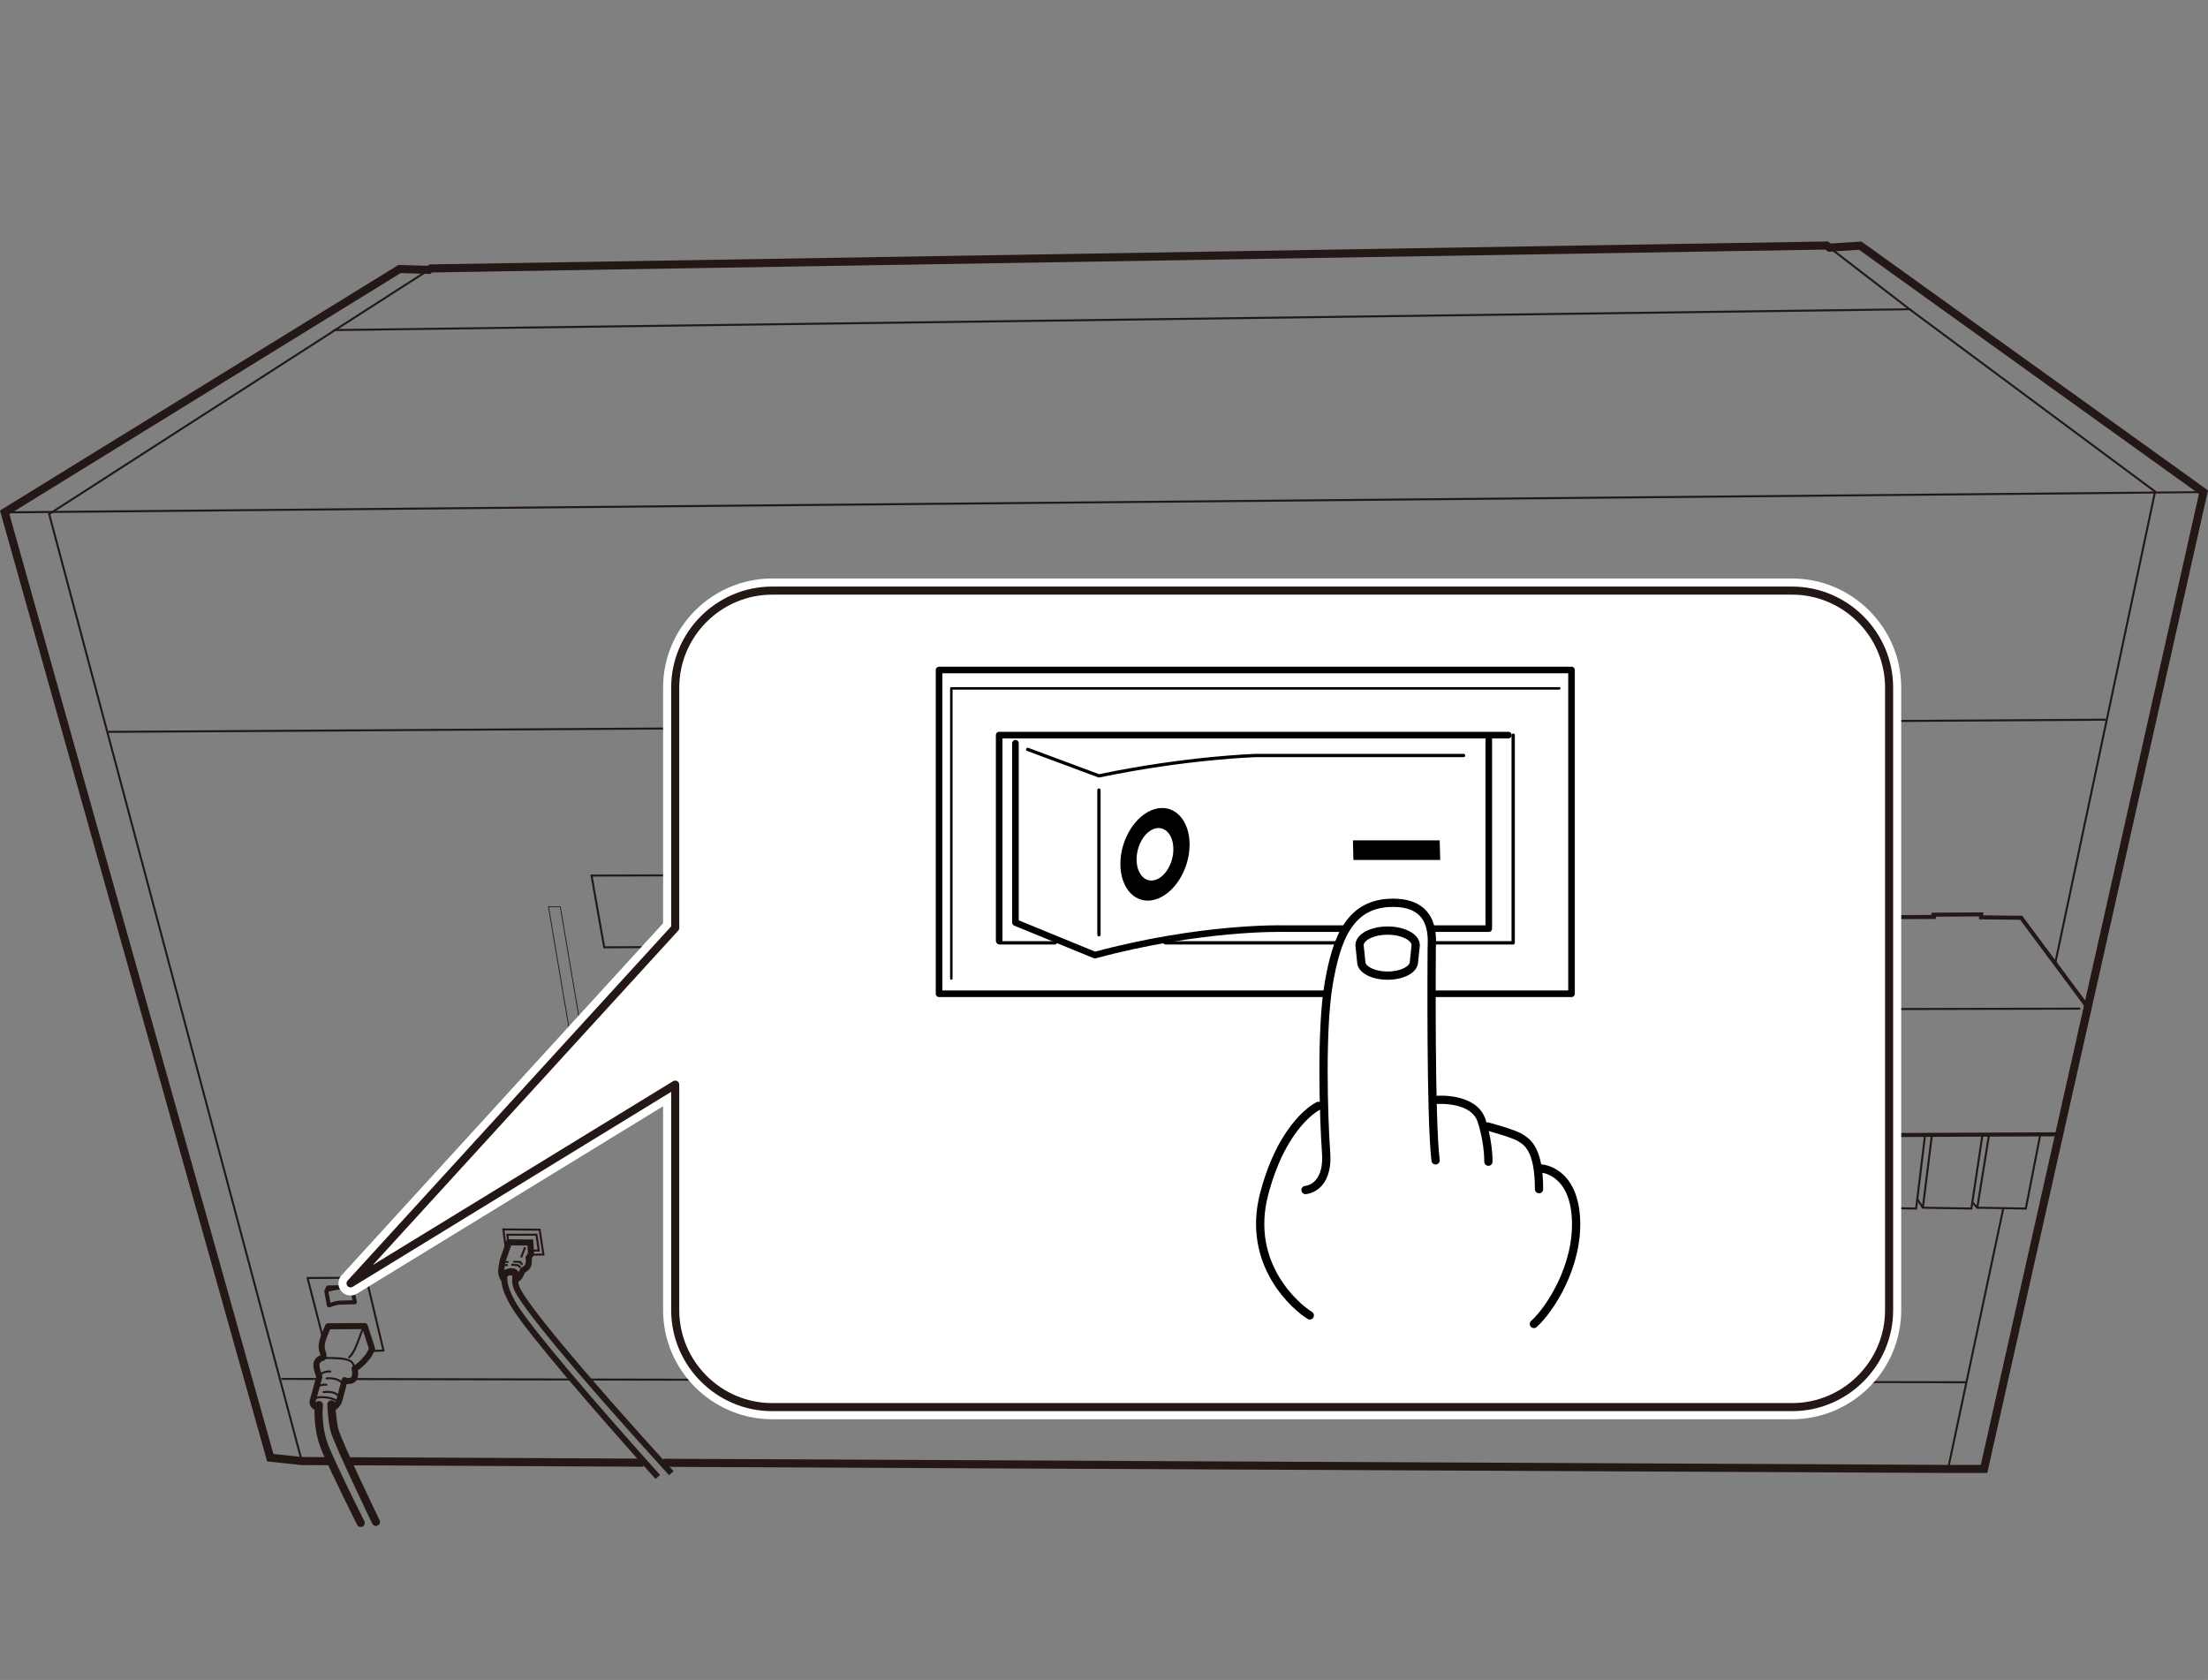 <?xml version="1.0" encoding="UTF-8"?><svg id="_レイヤー_1" xmlns="http://www.w3.org/2000/svg" width="96.396mm" height="73.336mm" viewBox="0 0 273.247 207.881"><rect x="0" y="0" width="273.247" height="207.881" fill="#808080" stroke="none"/><defs><style>.cls-1{stroke-width:.306px;}.cls-1,.cls-2,.cls-3,.cls-4,.cls-5,.cls-6,.cls-7,.cls-8,.cls-9,.cls-10,.cls-11,.cls-12,.cls-13,.cls-14{fill:none;}.cls-1,.cls-3,.cls-4,.cls-5,.cls-7,.cls-15,.cls-8,.cls-10,.cls-11,.cls-16,.cls-13{stroke-linecap:round;stroke-linejoin:round;}.cls-1,.cls-3,.cls-7,.cls-16,.cls-13{stroke:#000;}.cls-2,.cls-4,.cls-5,.cls-6,.cls-15,.cls-8,.cls-9,.cls-10,.cls-12,.cls-14{stroke:#231815;}.cls-2,.cls-6,.cls-9,.cls-12,.cls-14{stroke-miterlimit:10;}.cls-2,.cls-8{stroke-width:.25px;}.cls-17{fill:#000;stroke-width:0px;}.cls-3{stroke-width:.817px;}.cls-5,.cls-14{stroke-width:.75px;}.cls-6{stroke-width:.1px;}.cls-7{stroke-width:.409px;}.cls-15,.cls-16{fill:#fff;}.cls-10,.cls-12{stroke-width:.5px;}.cls-11{stroke:#fff;stroke-width:3px;}.cls-16,.cls-13{stroke-width:1.022px;}</style></defs><line class="cls-9" x1="79.636" y1="180.996" x2="43.071" y2="180.821"/><polyline class="cls-9" points="40.749 180.81 37.347 180.794 33.447 180.376 .583 63.402 49.444 33.288 53.065 33.393 53.309 33.218 226.054 30.381 226.42 30.642 230.214 30.399 272.687 60.895 245.532 181.768 241.076 181.768 82.073 181.008"/><polyline class="cls-2" points="53.065 33.393 41.455 40.843 236.315 38.266 226.42 30.642"/><polyline class="cls-2" points="236.315 38.266 266.699 60.826 254.375 119.034"/><line class="cls-2" x1="247.9" y1="149.601" x2="241.076" y2="181.768"/><polyline class="cls-2" points="37.347 180.794 6.084 63.611 41.524 40.808"/><line class="cls-2" x1=".583" y1="63.402" x2="272.408" y2="60.895"/><path class="cls-12" d="M254.828,140.358l-56.503.261s-1.044.052-1.358-.679l-3.29-11.019.836-14.413s.052-.627.574-.731,4.804-.157,4.804-.157v-.296s5.936,0,5.936,0l.017.348,33.473-.209-.017-.279,5.884-.035-.017.366,4.961.052,7.729,10.392s.574.627.366,1.514"/><polyline class="cls-2" points="193.886 129.966 192.998 141.089 194.67 141.141"/><polyline class="cls-2" points="204.383 140.723 203.234 149.548 197.228 149.444 193.364 136.807"/><line class="cls-2" x1="197.228" y1="149.444" x2="198.325" y2="140.619"/><polyline class="cls-2" points="211.067 140.723 209.918 149.548 203.913 149.444 203.39 148.504"/><line class="cls-2" x1="203.913" y1="149.444" x2="205.009" y2="140.619"/><polyline class="cls-2" points="217.855 140.723 216.707 149.548 210.701 149.444 210.075 148.243"/><line class="cls-2" x1="210.701" y1="149.444" x2="211.798" y2="140.619"/><polyline class="cls-2" points="224.749 140.462 223.6 149.548 217.594 149.444 216.863 148.347"/><line class="cls-2" x1="217.594" y1="149.444" x2="218.691" y2="140.619"/><polyline class="cls-2" points="231.485 140.723 230.336 149.548 224.331 149.444 223.704 148.452"/><line class="cls-2" x1="224.331" y1="149.444" x2="225.427" y2="140.619"/><polyline class="cls-2" points="238.221 140.566 237.125 149.548 231.119 149.444 230.545 148.713"/><line class="cls-2" x1="231.119" y1="149.444" x2="232.216" y2="140.619"/><polyline class="cls-2" points="245.323 140.514 243.966 149.548 237.96 149.444 237.281 148.399"/><line class="cls-2" x1="237.96" y1="149.444" x2="239.057" y2="140.619"/><polyline class="cls-2" points="252.478 140.462 250.702 149.548 244.697 149.444 244.122 148.817"/><line class="cls-2" x1="244.697" y1="149.444" x2="246.159" y2="140.358"/><polygon class="cls-2" points="231.485 163.021 204.539 162.969 206.106 151.011 233.835 151.324 231.485 163.021"/><path class="cls-14" d="M62.317,158.243c-.261-.313-.287-.757-.287-.757-.078-.235.183-1.514.183-1.514l.783-2.245,2.637.026.078,1.41-.287.47s.078.522-.052.914-.653.627-.653.627l-.392.757s-.183.339-.47.366"/><path class="cls-2" d="M62.082,157.773c-.183-.47.992-.705.992-.705,0,0,1.071-.235,1.123.94"/><path class="cls-14" d="M81.403,182.761c-7.52-8.355-15.823-18.016-17.729-21.123-1.651-2.692-1.227-3.864-1.227-3.864,0,0,.339-.366.627-.339s.627.052.757.418c0,0-.221.549.078,1.436.627,1.854,7.363,10.052,19.165,23.003"/><polyline class="cls-2" points="62.604 154.509 62.291 152.133 66.782 152.159 67.252 155.24 65.554 155.266"/><polyline class="cls-2" points="62.943 153.987 62.787 152.786 66.39 152.786 66.677 154.744 65.737 154.744"/><line class="cls-2" x1="62.212" y1="156.18" x2="62.917" y2="156.154"/><polyline class="cls-2" points="63.518 156.128 64.379 156.154 64.641 156.52"/><line class="cls-2" x1="62.134" y1="156.546" x2="62.839" y2="156.546"/><polyline class="cls-2" points="63.283 156.494 64.144 156.572 64.406 156.859"/><path class="cls-8" d="M44.865,164.507l-.591,1.569s-.47,1.384-1.071,1.88"/><path class="cls-5" d="M39.496,174.249c-1.071-.235-.783-.94-.783-.94l.809-2.95s-.313-.757-.366-1.384.496-.888.731-.94.183-.313-.026-.966.235-1.723.235-1.723l.496-1.227,4.543-.026.914,2.82-.392.757s-.888,1.279-1.776,1.671c0,0,.339,1.384-.496,1.514s-.731-.078-.731-.078l-.653,2.48s-.235.809-.888.966"/><path class="cls-8" d="M39.888,168.034s2.216-.02,2.846.157c.653.183.94.235,1.149,1.149"/><polyline class="cls-8" points="39.94 165.449 38.06 158.139 45.319 158.112 47.46 167.121 45.972 167.173"/><path class="cls-10" d="M43.909,161.141s-1.488.052-1.88.052-1.332.339-1.332.339l-.313-1.749.209-.47,2.95-.052.366,1.88Z"/><path class="cls-8" d="M40.384,159.784s.731-.261,1.749-.339"/><path class="cls-8" d="M40.88,169.705s-1.018-.052-1.384.548"/><path class="cls-8" d="M40.41,170.567s1.488-.183,2.037.705"/><path class="cls-8" d="M40.045,172.264s1.488-.261,1.958.653"/><path class="cls-8" d="M40.384,171.35s-.522-.104-1.279.313"/><path class="cls-8" d="M38.635,173.648s-.026-.862,1.41-.757,1.984.548,1.619.992"/><path class="cls-4" d="M39.47,173.857s-.339,2.715.809,5.457,4.36,9.139,4.36,9.139"/><path class="cls-4" d="M41.011,173.779s.026,1.671.366,3.133,5.144,11.41,5.144,11.41"/><line class="cls-2" x1="13.398" y1="90.563" x2="260.576" y2="89.055"/><polygon class="cls-6" points="70.385 127.041 71.847 127.041 69.34 112.211 67.878 112.211 70.385 127.041"/><path class="cls-2" d="M195.122,114.717l3.133,9.469s.418.627.975.696,58.208-.07,58.208-.07"/><line class="cls-2" x1="198.743" y1="125.231" x2="197.42" y2="139.713"/><line class="cls-2" x1="72.987" y1="170.704" x2="243.304" y2="171.046"/><line class="cls-2" x1="43.882" y1="170.646" x2="70.793" y2="170.7"/><line class="cls-2" x1="34.84" y1="170.628" x2="39.365" y2="170.637"/><polygon class="cls-2" points="188.403 116.702 74.771 117.224 73.205 108.346 189.239 108.033 188.403 116.702"/><line class="cls-2" x1="64.979" y1="154.344" x2="64.492" y2="155.597"/><path class="cls-11" d="M221.782,174.12h-126.222c-6.6,0-12-5.4-12-12v-27.906l-40.178,24.593,40.178-43.983v-29.741c0-6.6,5.4-12,12-12h126.222c6.6,0,12,5.4,12,12v77.037c0,6.6-5.4,12-12,12Z"/><path class="cls-15" d="M221.782,174.12h-126.222c-6.6,0-12-5.4-12-12v-27.906l-40.178,24.593,40.178-43.983v-29.741c0-6.6,5.4-12,12-12h126.222c6.6,0,12,5.4,12,12v77.037c0,6.6-5.4,12-12,12Z"/><rect class="cls-3" x="116.213" y="82.909" width="78.267" height="40.062"/><polyline class="cls-1" points="192.968 85.178 117.729 85.178 117.729 121.087"/><polyline class="cls-7" points="144.195 116.669 187.262 116.669 187.262 90.97"/><line class="cls-7" x1="123.658" y1="116.669" x2="130.583" y2="116.669"/><path class="cls-3" d="M184.24,91.473v23.436h-25.553s-10.08-.247-23.19,3.279l-9.832-4.03v-22.183"/><polyline class="cls-3" points="186.668 90.964 123.651 90.964 123.651 116.427"/><path class="cls-7" d="M127.181,92.73l8.819,3.279c10.839-2.268,19.413-2.521,19.413-2.521h25.711"/><line class="cls-7" x1="135.999" y1="97.771" x2="135.999" y2="115.671"/><polygon class="cls-17" points="178.231 106.411 167.49 106.411 167.426 103.987 178.167 103.987 178.231 106.411"/><path class="cls-17" d="M142.931,100.108c-2.361.663-4.28,3.71-4.28,6.8,0,3.093,1.918,5.072,4.28,4.409,2.361-.659,4.285-3.707,4.285-6.801,0-3.092-1.924-5.067-4.285-4.409ZM142.931,108.898c-1.256.353-2.273-.793-2.273-2.55,0-1.757,1.017-3.472,2.273-3.823,1.256-.351,2.277.796,2.277,2.55,0,1.759-1.021,3.473-2.277,3.823Z"/><path class="cls-16" d="M161.562,147.255s2.866-.159,2.547-4.623c-.317-4.462-.639-15.299.319-20.88.959-5.577,2.553-10.04,7.97-10.04,5.418,0,4.78,4.622,4.78,5.739,0,1.115-.159,20.878.479,26.138"/><path class="cls-13" d="M177.923,136.098s4.462-.318,5.42,2.549c0,0,.851,2.444.851,5.103"/><path class="cls-13" d="M184.081,139.392s3.194.848,4.043,1.381c.85.532,2.336,1.377,2.336,6.375"/><path class="cls-13" d="M190.774,144.599s3.939.214,4.257,6.161c.318,5.95-3.299,11.369-5.207,13.07"/><path class="cls-13" d="M163.157,136.843s-4.362,2.018-6.697,10.837c-2.338,8.819,4.035,14.131,5.629,15.089"/><path class="cls-13" d="M168.459,119.018c0,.949,1.46,1.708,3.262,1.708,1.799,0,3.26-.76,3.26-1.708l.218-2.046c0-1.006-1.562-1.818-3.478-1.818-1.925,0-3.475.813-3.475,1.818l.213,2.046Z"/></svg>